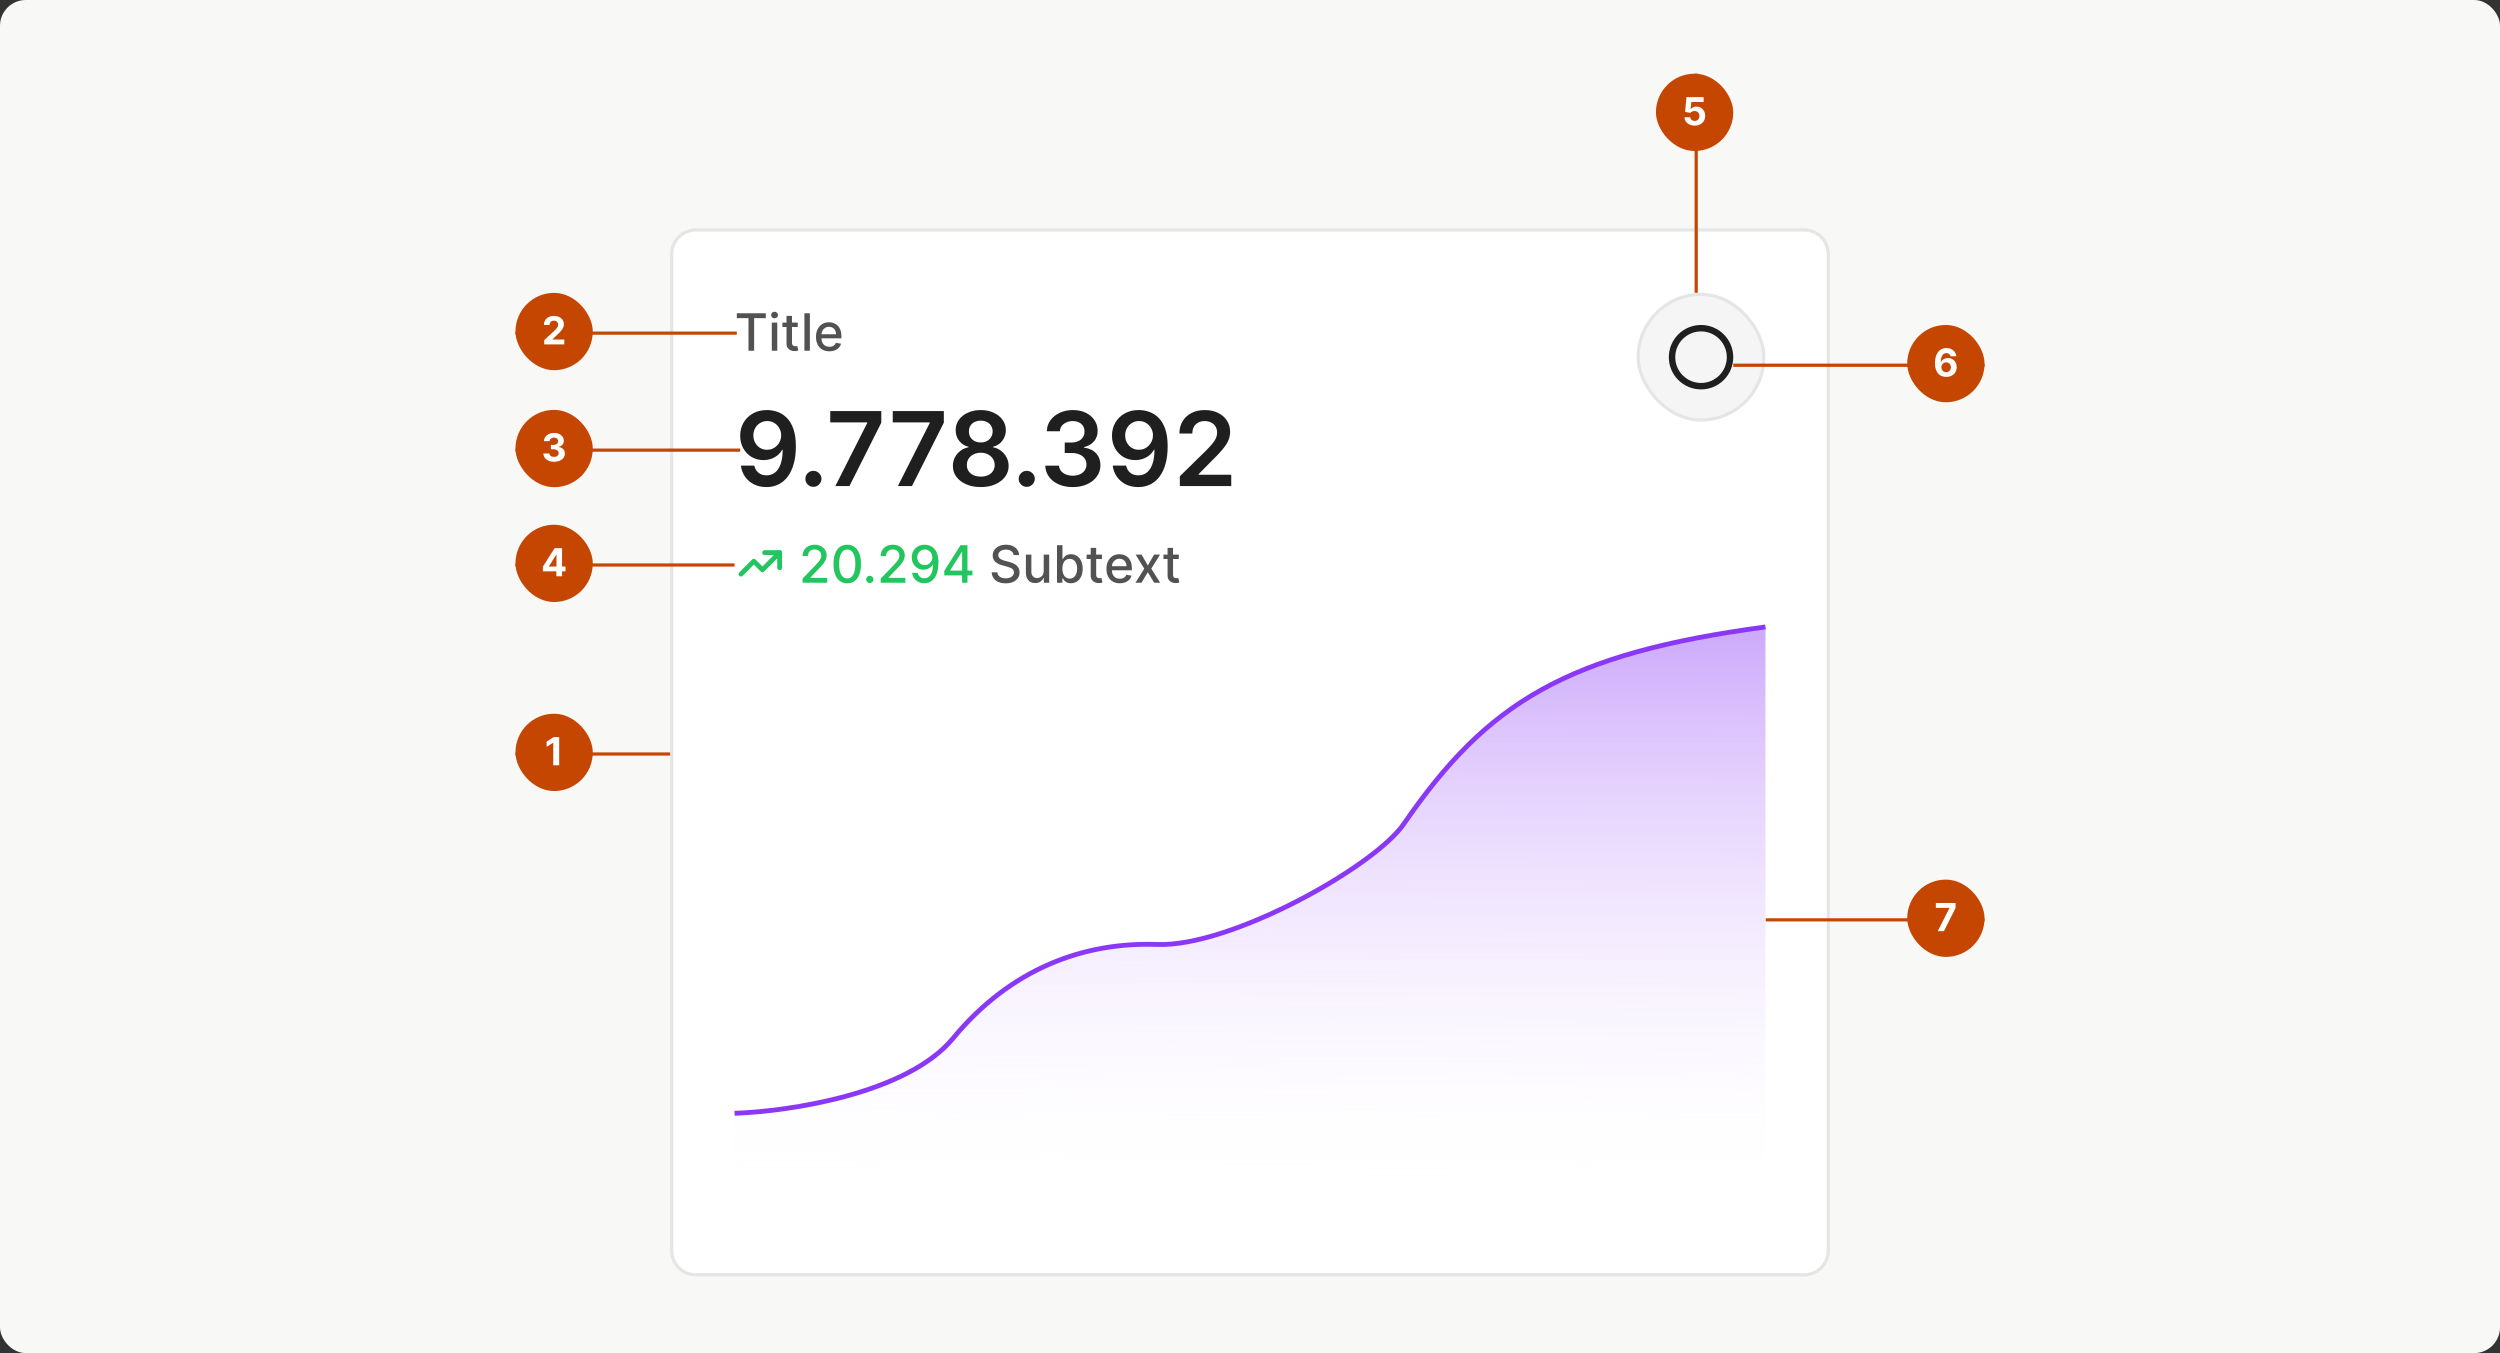 <svg width="776" height="420" viewBox="0 0 776 420" fill="none" xmlns="http://www.w3.org/2000/svg">
<rect x="0" y="0" width="776" height="420" fill="#333333" stroke="none"/>
<rect width="776" height="420" rx="8" fill="#F8F8F7"/>
<path d="M216 71.372H560C564.142 71.372 567.5 74.73 567.5 78.872V388.205C567.5 392.347 564.142 395.705 560 395.705H216C211.858 395.705 208.5 392.347 208.5 388.205V78.872C208.5 74.73 211.858 71.372 216 71.372Z" fill="white"/>
<path d="M216 71.372H560C564.142 71.372 567.5 74.73 567.5 78.872V388.205C567.5 392.347 564.142 395.705 560 395.705H216C211.858 395.705 208.5 392.347 208.5 388.205V78.872C208.5 74.73 211.858 71.372 216 71.372Z" stroke="#E5E5E5"/>
<path d="M228.705 98.747V97.236H237.71V98.747H234.08V108.872H232.33V98.747H228.705ZM239.564 108.872V100.145H241.263V108.872H239.564ZM240.422 98.798C240.126 98.798 239.873 98.7 239.661 98.503C239.452 98.302 239.348 98.063 239.348 97.787C239.348 97.507 239.452 97.268 239.661 97.071C239.873 96.87 240.126 96.77 240.422 96.77C240.717 96.77 240.969 96.87 241.178 97.071C241.39 97.268 241.496 97.507 241.496 97.787C241.496 98.063 241.39 98.302 241.178 98.503C240.969 98.7 240.717 98.798 240.422 98.798ZM247.622 100.145V101.508H242.855V100.145H247.622ZM244.134 98.054H245.832V106.31C245.832 106.639 245.882 106.887 245.98 107.054C246.079 107.217 246.205 107.329 246.361 107.389C246.52 107.446 246.692 107.474 246.878 107.474C247.014 107.474 247.134 107.465 247.236 107.446C247.338 107.427 247.418 107.412 247.474 107.4L247.781 108.804C247.683 108.842 247.543 108.88 247.361 108.918C247.179 108.959 246.952 108.982 246.679 108.986C246.232 108.993 245.815 108.914 245.429 108.747C245.043 108.58 244.73 108.323 244.491 107.974C244.253 107.626 244.134 107.188 244.134 106.662V98.054ZM251.388 97.236V108.872H249.689V97.236H251.388ZM257.435 109.048C256.575 109.048 255.834 108.864 255.213 108.497C254.596 108.126 254.118 107.605 253.781 106.935C253.448 106.26 253.281 105.471 253.281 104.565C253.281 103.671 253.448 102.883 253.781 102.202C254.118 101.52 254.588 100.988 255.19 100.605C255.796 100.222 256.505 100.031 257.315 100.031C257.808 100.031 258.285 100.113 258.747 100.275C259.209 100.438 259.624 100.694 259.991 101.043C260.359 101.391 260.649 101.844 260.861 102.4C261.073 102.954 261.179 103.626 261.179 104.418V105.02H254.241V103.747H259.514C259.514 103.3 259.423 102.904 259.241 102.56C259.06 102.211 258.804 101.936 258.474 101.736C258.149 101.535 257.766 101.435 257.327 101.435C256.849 101.435 256.433 101.552 256.077 101.787C255.724 102.018 255.452 102.321 255.259 102.696C255.069 103.067 254.974 103.471 254.974 103.906V104.9C254.974 105.484 255.077 105.98 255.281 106.389C255.49 106.798 255.779 107.111 256.151 107.327C256.522 107.539 256.955 107.645 257.452 107.645C257.774 107.645 258.067 107.599 258.332 107.508C258.598 107.414 258.827 107.274 259.02 107.088C259.213 106.902 259.361 106.673 259.463 106.4L261.071 106.69C260.942 107.164 260.711 107.579 260.378 107.935C260.048 108.287 259.634 108.561 259.134 108.758C258.637 108.952 258.071 109.048 257.435 109.048Z" fill="#525252"/>
<path d="M238.148 127.281C239.261 127.289 240.345 127.486 241.398 127.872C242.458 128.251 243.413 128.872 244.261 129.736C245.11 130.592 245.784 131.739 246.284 133.179C246.784 134.618 247.034 136.399 247.034 138.52C247.042 140.52 246.83 142.308 246.398 143.883C245.973 145.452 245.364 146.777 244.568 147.861C243.773 148.944 242.814 149.77 241.693 150.338C240.572 150.906 239.311 151.19 237.909 151.19C236.439 151.19 235.136 150.902 234 150.327C232.871 149.751 231.958 148.963 231.261 147.963C230.564 146.963 230.136 145.819 229.977 144.531H234.125C234.337 145.455 234.769 146.19 235.42 146.736C236.08 147.274 236.909 147.543 237.909 147.543C239.523 147.543 240.765 146.842 241.636 145.44C242.508 144.039 242.943 142.092 242.943 139.599H242.784C242.413 140.266 241.932 140.842 241.341 141.327C240.75 141.804 240.08 142.171 239.33 142.429C238.587 142.686 237.799 142.815 236.966 142.815C235.602 142.815 234.375 142.489 233.284 141.838C232.201 141.186 231.341 140.293 230.705 139.156C230.076 138.02 229.758 136.721 229.75 135.258C229.75 133.743 230.098 132.383 230.795 131.179C231.5 129.967 232.481 129.012 233.739 128.315C234.996 127.611 236.466 127.266 238.148 127.281ZM238.159 130.69C237.341 130.69 236.602 130.891 235.943 131.293C235.292 131.686 234.777 132.224 234.398 132.906C234.027 133.58 233.841 134.334 233.841 135.168C233.848 135.993 234.034 136.743 234.398 137.418C234.769 138.092 235.273 138.626 235.909 139.02C236.553 139.414 237.288 139.611 238.114 139.611C238.727 139.611 239.299 139.493 239.83 139.258C240.36 139.024 240.822 138.698 241.216 138.281C241.617 137.857 241.928 137.376 242.148 136.838C242.375 136.3 242.485 135.732 242.477 135.133C242.477 134.338 242.288 133.603 241.909 132.929C241.538 132.255 241.027 131.713 240.375 131.304C239.731 130.895 238.992 130.69 238.159 130.69ZM252.491 151.122C251.802 151.122 251.211 150.88 250.719 150.395C250.226 149.91 249.984 149.319 249.991 148.622C249.984 147.94 250.226 147.357 250.719 146.872C251.211 146.387 251.802 146.145 252.491 146.145C253.158 146.145 253.738 146.387 254.23 146.872C254.73 147.357 254.984 147.94 254.991 148.622C254.984 149.084 254.863 149.505 254.628 149.883C254.401 150.262 254.098 150.565 253.719 150.793C253.348 151.012 252.938 151.122 252.491 151.122ZM259.295 150.872L269.193 131.281V131.122H257.705V127.599H273.557V131.202L263.67 150.872H259.295ZM278.702 150.872L288.599 131.281V131.122H277.111V127.599H292.963V131.202L283.077 150.872H278.702ZM304.435 151.19C302.745 151.19 301.245 150.906 299.935 150.338C298.632 149.77 297.609 148.993 296.866 148.008C296.132 147.016 295.768 145.891 295.776 144.633C295.768 143.656 295.98 142.758 296.412 141.94C296.844 141.122 297.427 140.44 298.162 139.895C298.904 139.342 299.73 138.989 300.639 138.838V138.679C299.442 138.414 298.473 137.804 297.73 136.849C296.995 135.887 296.632 134.777 296.639 133.52C296.632 132.323 296.965 131.255 297.639 130.315C298.313 129.376 299.238 128.637 300.412 128.099C301.586 127.554 302.927 127.281 304.435 127.281C305.927 127.281 307.257 127.554 308.423 128.099C309.598 128.637 310.522 129.376 311.196 130.315C311.878 131.255 312.219 132.323 312.219 133.52C312.219 134.777 311.844 135.887 311.094 136.849C310.351 137.804 309.393 138.414 308.219 138.679V138.838C309.128 138.989 309.946 139.342 310.673 139.895C311.408 140.44 311.991 141.122 312.423 141.94C312.863 142.758 313.082 143.656 313.082 144.633C313.082 145.891 312.711 147.016 311.969 148.008C311.226 148.993 310.204 149.77 308.901 150.338C307.605 150.906 306.116 151.19 304.435 151.19ZM304.435 147.94C305.306 147.94 306.063 147.793 306.707 147.497C307.351 147.194 307.851 146.77 308.207 146.224C308.563 145.679 308.745 145.05 308.753 144.338C308.745 143.596 308.552 142.94 308.173 142.372C307.802 141.796 307.291 141.346 306.639 141.02C305.995 140.694 305.26 140.531 304.435 140.531C303.601 140.531 302.859 140.694 302.207 141.02C301.556 141.346 301.041 141.796 300.662 142.372C300.291 142.94 300.109 143.596 300.116 144.338C300.109 145.05 300.283 145.679 300.639 146.224C300.995 146.762 301.495 147.183 302.139 147.486C302.791 147.789 303.556 147.94 304.435 147.94ZM304.435 137.338C305.147 137.338 305.776 137.194 306.321 136.906C306.874 136.618 307.31 136.217 307.628 135.702C307.946 135.186 308.109 134.592 308.116 133.918C308.109 133.251 307.95 132.668 307.639 132.168C307.329 131.66 306.897 131.27 306.344 130.997C305.791 130.717 305.154 130.577 304.435 130.577C303.7 130.577 303.052 130.717 302.491 130.997C301.938 131.27 301.507 131.66 301.196 132.168C300.893 132.668 300.745 133.251 300.753 133.918C300.745 134.592 300.897 135.186 301.207 135.702C301.526 136.209 301.961 136.611 302.514 136.906C303.075 137.194 303.715 137.338 304.435 137.338ZM318.71 151.122C318.021 151.122 317.43 150.88 316.938 150.395C316.445 149.91 316.203 149.319 316.21 148.622C316.203 147.94 316.445 147.357 316.938 146.872C317.43 146.387 318.021 146.145 318.71 146.145C319.377 146.145 319.956 146.387 320.449 146.872C320.949 147.357 321.203 147.94 321.21 148.622C321.203 149.084 321.081 149.505 320.847 149.883C320.619 150.262 320.316 150.565 319.938 150.793C319.566 151.012 319.157 151.122 318.71 151.122ZM332.983 151.19C331.347 151.19 329.892 150.91 328.619 150.349C327.354 149.789 326.354 149.008 325.619 148.008C324.884 147.008 324.494 145.853 324.449 144.543H328.722C328.759 145.171 328.968 145.721 329.347 146.19C329.725 146.652 330.229 147.012 330.858 147.27C331.487 147.527 332.191 147.656 332.972 147.656C333.805 147.656 334.544 147.512 335.188 147.224C335.831 146.929 336.335 146.52 336.699 145.997C337.063 145.474 337.241 144.872 337.233 144.19C337.241 143.486 337.059 142.864 336.688 142.327C336.316 141.789 335.778 141.368 335.074 141.065C334.377 140.762 333.536 140.611 332.551 140.611H330.494V137.361H332.551C333.362 137.361 334.07 137.221 334.676 136.94C335.29 136.66 335.771 136.266 336.119 135.758C336.468 135.243 336.638 134.649 336.631 133.974C336.638 133.315 336.491 132.743 336.188 132.258C335.892 131.766 335.472 131.383 334.926 131.111C334.388 130.838 333.756 130.702 333.028 130.702C332.316 130.702 331.657 130.83 331.051 131.088C330.445 131.346 329.956 131.713 329.585 132.19C329.214 132.66 329.017 133.221 328.994 133.872H324.938C324.968 132.569 325.343 131.425 326.062 130.44C326.79 129.448 327.759 128.675 328.972 128.122C330.184 127.561 331.544 127.281 333.051 127.281C334.604 127.281 335.953 127.573 337.097 128.156C338.248 128.732 339.138 129.508 339.767 130.486C340.396 131.463 340.71 132.543 340.71 133.724C340.718 135.035 340.331 136.133 339.551 137.02C338.778 137.906 337.763 138.486 336.506 138.758V138.94C338.142 139.168 339.396 139.774 340.267 140.758C341.146 141.736 341.581 142.952 341.574 144.406C341.574 145.709 341.203 146.876 340.46 147.906C339.725 148.929 338.71 149.732 337.415 150.315C336.127 150.899 334.65 151.19 332.983 151.19ZM353.554 127.281C354.668 127.289 355.751 127.486 356.804 127.872C357.865 128.251 358.819 128.872 359.668 129.736C360.516 130.592 361.19 131.739 361.69 133.179C362.19 134.618 362.44 136.399 362.44 138.52C362.448 140.52 362.236 142.308 361.804 143.883C361.38 145.452 360.77 146.777 359.974 147.861C359.179 148.944 358.221 149.77 357.099 150.338C355.978 150.906 354.717 151.19 353.315 151.19C351.846 151.19 350.543 150.902 349.406 150.327C348.277 149.751 347.365 148.963 346.668 147.963C345.971 146.963 345.543 145.819 345.384 144.531H349.531C349.743 145.455 350.175 146.19 350.827 146.736C351.486 147.274 352.315 147.543 353.315 147.543C354.929 147.543 356.171 146.842 357.043 145.44C357.914 144.039 358.349 142.092 358.349 139.599H358.19C357.819 140.266 357.338 140.842 356.747 141.327C356.156 141.804 355.486 142.171 354.736 142.429C353.993 142.686 353.205 142.815 352.372 142.815C351.009 142.815 349.781 142.489 348.69 141.838C347.607 141.186 346.747 140.293 346.111 139.156C345.482 138.02 345.164 136.721 345.156 135.258C345.156 133.743 345.505 132.383 346.202 131.179C346.906 129.967 347.887 129.012 349.145 128.315C350.402 127.611 351.872 127.266 353.554 127.281ZM353.565 130.69C352.747 130.69 352.009 130.891 351.349 131.293C350.698 131.686 350.183 132.224 349.804 132.906C349.433 133.58 349.247 134.334 349.247 135.168C349.255 135.993 349.44 136.743 349.804 137.418C350.175 138.092 350.679 138.626 351.315 139.02C351.959 139.414 352.694 139.611 353.52 139.611C354.134 139.611 354.705 139.493 355.236 139.258C355.766 139.024 356.228 138.698 356.622 138.281C357.024 137.857 357.334 137.376 357.554 136.838C357.781 136.3 357.891 135.732 357.884 135.133C357.884 134.338 357.694 133.603 357.315 132.929C356.944 132.255 356.433 131.713 355.781 131.304C355.137 130.895 354.399 130.69 353.565 130.69ZM366.224 150.872V147.827L374.304 139.906C375.077 139.126 375.721 138.433 376.236 137.827C376.751 137.221 377.137 136.633 377.395 136.065C377.652 135.497 377.781 134.891 377.781 134.247C377.781 133.512 377.615 132.883 377.281 132.361C376.948 131.83 376.49 131.421 375.906 131.133C375.323 130.846 374.66 130.702 373.918 130.702C373.152 130.702 372.482 130.861 371.906 131.179C371.33 131.489 370.884 131.933 370.565 132.508C370.255 133.084 370.099 133.77 370.099 134.565H366.088C366.088 133.088 366.425 131.804 367.099 130.713C367.774 129.622 368.702 128.777 369.884 128.179C371.073 127.58 372.437 127.281 373.974 127.281C375.535 127.281 376.906 127.573 378.088 128.156C379.27 128.739 380.187 129.539 380.838 130.554C381.497 131.569 381.827 132.728 381.827 134.031C381.827 134.902 381.66 135.758 381.327 136.599C380.993 137.44 380.406 138.372 379.565 139.395C378.732 140.418 377.562 141.656 376.054 143.111L372.043 147.19V147.349H382.179V150.872H366.224Z" fill="#1F1F1F"/>
<g clip-path="url(#clip0_1840_23637)">
<path d="M230 178.205L234 174.205L236.667 176.872L242 171.539" stroke="#22C55E" stroke-width="1.5" stroke-linecap="round" stroke-linejoin="round"/>
<path d="M237.333 171.539H242V176.205" stroke="#22C55E" stroke-width="1.5" stroke-linecap="round" stroke-linejoin="round"/>
</g>
<path d="M249.119 180.872V179.599L253.057 175.52C253.477 175.077 253.824 174.688 254.097 174.355C254.373 174.018 254.58 173.698 254.716 173.395C254.852 173.092 254.92 172.77 254.92 172.429C254.92 172.043 254.83 171.709 254.648 171.429C254.466 171.145 254.218 170.927 253.903 170.775C253.589 170.62 253.235 170.543 252.841 170.543C252.424 170.543 252.061 170.628 251.75 170.798C251.439 170.969 251.201 171.209 251.034 171.52C250.867 171.83 250.784 172.194 250.784 172.611H249.108C249.108 171.902 249.271 171.283 249.597 170.753C249.922 170.222 250.369 169.811 250.938 169.52C251.506 169.224 252.152 169.077 252.875 169.077C253.606 169.077 254.25 169.222 254.807 169.514C255.367 169.802 255.805 170.196 256.119 170.696C256.434 171.192 256.591 171.753 256.591 172.378C256.591 172.81 256.509 173.232 256.347 173.645C256.188 174.058 255.909 174.518 255.511 175.025C255.114 175.529 254.561 176.141 253.852 176.861L251.54 179.281V179.366H256.778V180.872H249.119ZM262.983 181.065C262.085 181.061 261.318 180.825 260.682 180.355C260.045 179.885 259.559 179.202 259.222 178.304C258.884 177.406 258.716 176.325 258.716 175.06C258.716 173.798 258.884 172.721 259.222 171.827C259.563 170.933 260.051 170.251 260.688 169.781C261.328 169.311 262.093 169.077 262.983 169.077C263.873 169.077 264.636 169.313 265.273 169.787C265.909 170.257 266.396 170.938 266.733 171.832C267.074 172.722 267.244 173.798 267.244 175.06C267.244 176.329 267.076 177.412 266.739 178.31C266.402 179.204 265.915 179.887 265.278 180.361C264.642 180.83 263.877 181.065 262.983 181.065ZM262.983 179.548C263.771 179.548 264.386 179.164 264.83 178.395C265.277 177.626 265.5 176.514 265.5 175.06C265.5 174.094 265.398 173.277 265.193 172.611C264.992 171.94 264.703 171.433 264.324 171.088C263.949 170.739 263.502 170.565 262.983 170.565C262.199 170.565 261.583 170.952 261.136 171.724C260.689 172.497 260.464 173.609 260.46 175.06C260.46 176.029 260.561 176.849 260.761 177.52C260.966 178.186 261.256 178.692 261.631 179.037C262.006 179.378 262.456 179.548 262.983 179.548ZM269.98 180.98C269.67 180.98 269.402 180.87 269.179 180.65C268.955 180.427 268.844 180.158 268.844 179.844C268.844 179.533 268.955 179.268 269.179 179.048C269.402 178.825 269.67 178.713 269.98 178.713C270.291 178.713 270.558 178.825 270.781 179.048C271.005 179.268 271.116 179.533 271.116 179.844C271.116 180.052 271.063 180.243 270.957 180.418C270.855 180.588 270.719 180.724 270.548 180.827C270.378 180.929 270.188 180.98 269.98 180.98ZM273.369 180.872V179.599L277.307 175.52C277.727 175.077 278.074 174.688 278.347 174.355C278.623 174.018 278.83 173.698 278.966 173.395C279.102 173.092 279.17 172.77 279.17 172.429C279.17 172.043 279.08 171.709 278.898 171.429C278.716 171.145 278.468 170.927 278.153 170.775C277.839 170.62 277.485 170.543 277.091 170.543C276.674 170.543 276.311 170.628 276 170.798C275.689 170.969 275.451 171.209 275.284 171.52C275.117 171.83 275.034 172.194 275.034 172.611H273.358C273.358 171.902 273.521 171.283 273.847 170.753C274.172 170.222 274.619 169.811 275.188 169.52C275.756 169.224 276.402 169.077 277.125 169.077C277.856 169.077 278.5 169.222 279.057 169.514C279.617 169.802 280.055 170.196 280.369 170.696C280.684 171.192 280.841 171.753 280.841 172.378C280.841 172.81 280.759 173.232 280.597 173.645C280.438 174.058 280.159 174.518 279.761 175.025C279.364 175.529 278.811 176.141 278.102 176.861L275.79 179.281V179.366H281.028V180.872H273.369ZM287.051 169.077C287.57 169.08 288.081 169.175 288.585 169.361C289.089 169.546 289.544 169.849 289.949 170.27C290.358 170.69 290.684 171.258 290.926 171.974C291.172 172.686 291.297 173.573 291.301 174.633C291.301 175.652 291.199 176.56 290.994 177.355C290.79 178.147 290.496 178.815 290.114 179.361C289.735 179.906 289.275 180.321 288.733 180.605C288.191 180.889 287.581 181.031 286.903 181.031C286.21 181.031 285.595 180.895 285.057 180.622C284.519 180.349 284.081 179.972 283.744 179.491C283.407 179.007 283.197 178.45 283.114 177.821H284.847C284.96 178.321 285.191 178.726 285.54 179.037C285.892 179.344 286.347 179.497 286.903 179.497C287.756 179.497 288.42 179.126 288.898 178.383C289.375 177.637 289.616 176.596 289.619 175.258H289.528C289.331 175.584 289.085 175.864 288.79 176.099C288.498 176.334 288.17 176.516 287.807 176.645C287.443 176.774 287.055 176.838 286.642 176.838C285.972 176.838 285.362 176.673 284.812 176.344C284.263 176.014 283.826 175.561 283.5 174.986C283.174 174.41 283.011 173.753 283.011 173.014C283.011 172.279 283.178 171.613 283.511 171.014C283.848 170.416 284.318 169.942 284.92 169.594C285.527 169.241 286.237 169.069 287.051 169.077ZM287.057 170.554C286.614 170.554 286.214 170.664 285.858 170.883C285.506 171.099 285.227 171.393 285.023 171.764C284.818 172.132 284.716 172.541 284.716 172.991C284.716 173.442 284.814 173.851 285.011 174.219C285.212 174.582 285.485 174.872 285.83 175.088C286.178 175.3 286.576 175.406 287.023 175.406C287.356 175.406 287.667 175.342 287.955 175.213C288.242 175.084 288.494 174.906 288.71 174.679C288.926 174.448 289.095 174.186 289.216 173.895C289.337 173.603 289.398 173.296 289.398 172.974C289.398 172.546 289.295 172.149 289.091 171.781C288.89 171.414 288.614 171.118 288.261 170.895C287.909 170.668 287.508 170.554 287.057 170.554ZM293.109 178.599V177.179L298.138 169.236H299.257V171.327H298.547L294.95 177.02V177.111H301.842V178.599H293.109ZM298.626 180.872V178.168L298.638 177.52V169.236H300.303V180.872H298.626Z" fill="#22C55E"/>
<path d="M314.625 172.293C314.564 171.755 314.314 171.338 313.875 171.043C313.436 170.743 312.883 170.594 312.216 170.594C311.739 170.594 311.326 170.669 310.977 170.821C310.629 170.969 310.358 171.173 310.165 171.435C309.975 171.692 309.881 171.986 309.881 172.315C309.881 172.592 309.945 172.83 310.074 173.031C310.206 173.232 310.379 173.4 310.591 173.537C310.807 173.669 311.038 173.781 311.284 173.872C311.53 173.959 311.767 174.031 311.994 174.088L313.131 174.383C313.502 174.474 313.883 174.597 314.273 174.753C314.663 174.908 315.025 175.113 315.358 175.366C315.691 175.62 315.96 175.935 316.165 176.31C316.373 176.685 316.477 177.133 316.477 177.656C316.477 178.315 316.307 178.9 315.966 179.412C315.629 179.923 315.138 180.327 314.494 180.622C313.854 180.918 313.08 181.065 312.17 181.065C311.299 181.065 310.545 180.927 309.909 180.65C309.273 180.374 308.775 179.982 308.415 179.474C308.055 178.963 307.856 178.357 307.818 177.656H309.58C309.614 178.077 309.75 178.427 309.989 178.707C310.231 178.984 310.54 179.19 310.915 179.327C311.294 179.459 311.708 179.525 312.159 179.525C312.655 179.525 313.097 179.448 313.483 179.293C313.873 179.133 314.18 178.914 314.403 178.633C314.627 178.349 314.739 178.018 314.739 177.639C314.739 177.294 314.64 177.012 314.443 176.793C314.25 176.573 313.987 176.391 313.653 176.247C313.324 176.103 312.951 175.976 312.534 175.866L311.159 175.491C310.227 175.238 309.489 174.864 308.943 174.372C308.402 173.88 308.131 173.228 308.131 172.418C308.131 171.747 308.313 171.162 308.676 170.662C309.04 170.162 309.532 169.774 310.153 169.497C310.775 169.217 311.475 169.077 312.256 169.077C313.044 169.077 313.739 169.215 314.341 169.491C314.947 169.768 315.424 170.149 315.773 170.633C316.121 171.114 316.303 171.668 316.318 172.293H314.625ZM323.967 177.253V172.145H325.672V180.872H324.001V179.361H323.911C323.71 179.827 323.388 180.215 322.945 180.525C322.505 180.832 321.958 180.986 321.303 180.986C320.742 180.986 320.246 180.863 319.814 180.616C319.386 180.366 319.049 179.997 318.803 179.508C318.56 179.02 318.439 178.416 318.439 177.696V172.145H320.138V177.491C320.138 178.086 320.303 178.56 320.632 178.912C320.962 179.264 321.39 179.44 321.916 179.44C322.234 179.44 322.551 179.361 322.865 179.202C323.183 179.043 323.446 178.802 323.655 178.48C323.867 178.158 323.971 177.749 323.967 177.253ZM328.091 180.872V169.236H329.79V173.56H329.892C329.991 173.378 330.133 173.168 330.318 172.929C330.504 172.69 330.761 172.482 331.091 172.304C331.42 172.122 331.856 172.031 332.398 172.031C333.102 172.031 333.731 172.209 334.284 172.565C334.837 172.921 335.271 173.435 335.585 174.105C335.903 174.775 336.062 175.582 336.062 176.525C336.062 177.469 335.905 178.277 335.591 178.952C335.277 179.622 334.845 180.139 334.295 180.503C333.746 180.863 333.119 181.043 332.415 181.043C331.884 181.043 331.451 180.954 331.114 180.775C330.78 180.597 330.519 180.389 330.33 180.15C330.14 179.912 329.994 179.7 329.892 179.514H329.75V180.872H328.091ZM329.756 176.508C329.756 177.122 329.845 177.66 330.023 178.122C330.201 178.584 330.458 178.946 330.795 179.207C331.133 179.465 331.545 179.594 332.034 179.594C332.542 179.594 332.966 179.459 333.307 179.19C333.648 178.918 333.905 178.548 334.08 178.082C334.258 177.616 334.347 177.092 334.347 176.508C334.347 175.933 334.259 175.416 334.085 174.957C333.915 174.499 333.657 174.137 333.312 173.872C332.972 173.607 332.545 173.474 332.034 173.474C331.542 173.474 331.125 173.601 330.784 173.855C330.447 174.109 330.191 174.463 330.017 174.918C329.843 175.372 329.756 175.902 329.756 176.508ZM342.044 172.145V173.508H337.277V172.145H342.044ZM338.555 170.054H340.254V178.31C340.254 178.639 340.304 178.887 340.402 179.054C340.5 179.217 340.627 179.329 340.783 179.389C340.942 179.446 341.114 179.474 341.3 179.474C341.436 179.474 341.555 179.465 341.658 179.446C341.76 179.427 341.839 179.412 341.896 179.4L342.203 180.804C342.105 180.842 341.964 180.88 341.783 180.918C341.601 180.959 341.374 180.982 341.101 180.986C340.654 180.993 340.237 180.914 339.851 180.747C339.464 180.58 339.152 180.323 338.913 179.974C338.675 179.626 338.555 179.188 338.555 178.662V170.054ZM347.591 181.048C346.731 181.048 345.991 180.864 345.369 180.497C344.752 180.126 344.275 179.605 343.938 178.935C343.604 178.26 343.438 177.471 343.438 176.565C343.438 175.671 343.604 174.883 343.938 174.202C344.275 173.52 344.744 172.988 345.347 172.605C345.953 172.222 346.661 172.031 347.472 172.031C347.964 172.031 348.441 172.113 348.903 172.275C349.366 172.438 349.78 172.694 350.148 173.043C350.515 173.391 350.805 173.844 351.017 174.4C351.229 174.954 351.335 175.626 351.335 176.418V177.02H344.398V175.747H349.67C349.67 175.3 349.58 174.904 349.398 174.56C349.216 174.211 348.96 173.936 348.631 173.736C348.305 173.535 347.922 173.435 347.483 173.435C347.006 173.435 346.589 173.552 346.233 173.787C345.881 174.018 345.608 174.321 345.415 174.696C345.225 175.067 345.131 175.471 345.131 175.906V176.9C345.131 177.484 345.233 177.98 345.438 178.389C345.646 178.798 345.936 179.111 346.307 179.327C346.678 179.539 347.112 179.645 347.608 179.645C347.93 179.645 348.223 179.599 348.489 179.508C348.754 179.414 348.983 179.274 349.176 179.088C349.369 178.902 349.517 178.673 349.619 178.4L351.227 178.69C351.098 179.164 350.867 179.579 350.534 179.935C350.205 180.287 349.79 180.561 349.29 180.758C348.794 180.952 348.227 181.048 347.591 181.048ZM354.358 172.145L356.284 175.543L358.227 172.145H360.085L357.364 176.508L360.108 180.872H358.25L356.284 177.611L354.324 180.872H352.46L355.176 176.508L352.494 172.145H354.358ZM365.903 172.145V173.508H361.136V172.145H365.903ZM362.415 170.054H364.114V178.31C364.114 178.639 364.163 178.887 364.261 179.054C364.36 179.217 364.487 179.329 364.642 179.389C364.801 179.446 364.973 179.474 365.159 179.474C365.295 179.474 365.415 179.465 365.517 179.446C365.619 179.427 365.699 179.412 365.756 179.4L366.062 180.804C365.964 180.842 365.824 180.88 365.642 180.918C365.46 180.959 365.233 180.982 364.96 180.986C364.513 180.993 364.097 180.914 363.71 180.747C363.324 180.58 363.011 180.323 362.773 179.974C362.534 179.626 362.415 179.188 362.415 178.662V170.054Z" fill="#525252"/>
<rect x="508.5" y="91.372" width="39" height="39" rx="19.5" fill="#F5F5F5"/>
<rect x="508.5" y="91.372" width="39" height="39" rx="19.5" stroke="#E5E5E5"/>
<path d="M528 119.872C532.971 119.872 537 115.843 537 110.872C537 105.902 532.971 101.872 528 101.872C523.029 101.872 519 105.902 519 110.872C519 115.843 523.029 119.872 528 119.872Z" stroke="#1F1F1F" stroke-width="2" stroke-linecap="round" stroke-linejoin="round"/>
<path d="M228 345.844V376.205H548V194.872C486.41 203.19 461.828 218.081 435.755 256.009C426.605 269.318 381.975 294.272 359.213 293.44C336.452 292.609 313.69 300.927 295.838 322.554C281.556 339.855 244.662 345.289 228 345.844Z" fill="url(#paint0_linear_1840_23637)"/>
<path d="M228 345.567C244.662 345.013 281.556 339.578 295.838 322.277C313.69 300.65 336.452 292.332 359.213 293.164C381.975 293.996 426.605 269.042 435.755 255.733C461.828 217.805 486.41 202.913 548 194.595" stroke="#8A38F5" stroke-width="1.5"/>
<g clip-path="url(#clip1_1840_23637)">
<rect x="160" y="233.538" width="48" height="1" fill="#C54600"/>
<g clip-path="url(#clip2_1840_23637)">
<rect x="160" y="221.538" width="24" height="24" rx="12" fill="#C54600"/>
<path d="M173.569 228.811V237.538H171.724V230.562H171.672L169.674 231.815V230.179L171.834 228.811H173.569Z" fill="white"/>
</g>
</g>
<g clip-path="url(#clip3_1840_23637)">
<rect x="160" y="102.909" width="69" height="1" fill="#C54600"/>
<g clip-path="url(#clip4_1840_23637)">
<rect x="160" y="90.909" width="24" height="24" rx="12" fill="#C54600"/>
<path d="M168.928 106.909V105.579L172.035 102.703C172.299 102.447 172.52 102.217 172.699 102.013C172.881 101.808 173.019 101.608 173.113 101.412C173.206 101.213 173.253 100.998 173.253 100.768C173.253 100.513 173.195 100.292 173.079 100.108C172.962 99.92 172.803 99.777 172.601 99.677C172.4 99.575 172.171 99.524 171.915 99.524C171.648 99.524 171.415 99.578 171.216 99.686C171.018 99.794 170.864 99.949 170.756 100.15C170.648 100.352 170.594 100.592 170.594 100.871H168.843C168.843 100.3 168.972 99.804 169.231 99.383C169.489 98.963 169.851 98.638 170.317 98.407C170.783 98.177 171.32 98.062 171.928 98.062C172.553 98.062 173.097 98.173 173.56 98.395C174.026 98.614 174.388 98.918 174.647 99.307C174.905 99.696 175.035 100.142 175.035 100.645C175.035 100.974 174.969 101.3 174.839 101.621C174.711 101.942 174.482 102.298 174.153 102.69C173.823 103.079 173.358 103.547 172.759 104.092L171.485 105.341V105.4H175.15V106.909H168.928Z" fill="white"/>
</g>
</g>
<g clip-path="url(#clip5_1840_23637)">
<rect x="160" y="139.224" width="70" height="1" fill="#C54600"/>
<g clip-path="url(#clip6_1840_23637)">
<rect x="160" y="127.224" width="24" height="24" rx="12" fill="#C54600"/>
<path d="M171.978 143.344C171.342 143.344 170.775 143.234 170.278 143.016C169.784 142.794 169.393 142.49 169.106 142.104C168.822 141.714 168.676 141.266 168.667 140.757H170.525C170.536 140.97 170.606 141.158 170.734 141.32C170.865 141.479 171.038 141.602 171.254 141.69C171.47 141.778 171.713 141.822 171.982 141.822C172.264 141.822 172.512 141.773 172.728 141.673C172.944 141.574 173.113 141.436 173.235 141.26C173.357 141.084 173.419 140.881 173.419 140.651C173.419 140.418 173.353 140.212 173.222 140.033C173.095 139.851 172.91 139.709 172.669 139.606C172.43 139.504 172.146 139.453 171.816 139.453H171.002V138.098H171.816C172.095 138.098 172.34 138.05 172.553 137.953C172.769 137.856 172.937 137.723 173.056 137.552C173.176 137.379 173.235 137.177 173.235 136.947C173.235 136.729 173.183 136.537 173.078 136.372C172.975 136.204 172.83 136.074 172.643 135.98C172.458 135.886 172.242 135.839 171.995 135.839C171.745 135.839 171.517 135.885 171.309 135.976C171.102 136.064 170.936 136.19 170.811 136.355C170.686 136.52 170.619 136.713 170.61 136.935H168.842C168.85 136.432 168.994 135.989 169.272 135.605C169.551 135.222 169.926 134.922 170.397 134.706C170.872 134.487 171.407 134.378 172.004 134.378C172.606 134.378 173.133 134.487 173.585 134.706C174.036 134.925 174.387 135.22 174.637 135.592C174.89 135.962 175.015 136.376 175.012 136.837C175.015 137.325 174.863 137.733 174.556 138.06C174.252 138.386 173.856 138.594 173.367 138.682V138.75C174.009 138.832 174.498 139.055 174.833 139.419C175.171 139.78 175.339 140.231 175.336 140.774C175.339 141.271 175.195 141.713 174.906 142.099C174.619 142.486 174.222 142.79 173.717 143.011C173.211 143.233 172.632 143.344 171.978 143.344Z" fill="white"/>
</g>
</g>
<g clip-path="url(#clip7_1840_23637)">
<rect x="160" y="174.872" width="68" height="1" fill="#C54600"/>
<g clip-path="url(#clip8_1840_23637)">
<rect x="160" y="162.872" width="24" height="24" rx="12" fill="#C54600"/>
<path d="M168.509 177.338V175.885L172.152 170.145H173.405V172.156H172.664L170.367 175.791V175.859H175.544V177.338H168.509ZM172.698 178.872V176.895L172.732 176.251V170.145H174.462V178.872H172.698Z" fill="white"/>
</g>
</g>
<g clip-path="url(#clip9_1840_23637)">
<rect x="526" y="22.872" width="1" height="68" fill="#C54600"/>
<g clip-path="url(#clip10_1840_23637)">
<rect x="514" y="22.872" width="24" height="24" rx="12" fill="#C54600"/>
<path d="M526.028 38.991C525.425 38.991 524.888 38.881 524.417 38.659C523.948 38.437 523.576 38.132 523.3 37.743C523.025 37.354 522.881 36.908 522.87 36.405H524.66C524.68 36.743 524.822 37.017 525.086 37.227C525.35 37.437 525.664 37.542 526.028 37.542C526.317 37.542 526.573 37.479 526.795 37.351C527.019 37.22 527.194 37.04 527.319 36.81C527.447 36.577 527.511 36.31 527.511 36.008C527.511 35.702 527.445 35.432 527.315 35.199C527.187 34.966 527.009 34.784 526.782 34.653C526.555 34.523 526.295 34.456 526.002 34.453C525.746 34.453 525.498 34.506 525.256 34.611C525.018 34.716 524.832 34.859 524.698 35.041L523.058 34.747L523.471 30.145H528.806V31.653H524.992L524.766 33.839H524.817C524.971 33.623 525.202 33.444 525.512 33.303C525.822 33.16 526.168 33.089 526.552 33.089C527.077 33.089 527.546 33.213 527.958 33.46C528.37 33.707 528.695 34.047 528.934 34.479C529.173 34.908 529.29 35.402 529.288 35.962C529.29 36.55 529.154 37.072 528.879 37.53C528.606 37.984 528.224 38.342 527.732 38.604C527.244 38.862 526.675 38.991 526.028 38.991Z" fill="white"/>
</g>
</g>
<g clip-path="url(#clip11_1840_23637)">
<rect x="538" y="112.872" width="78" height="1" fill="#C54600"/>
<g clip-path="url(#clip12_1840_23637)">
<rect x="592" y="100.872" width="24" height="24" rx="12" fill="#C54600"/>
<path d="M604.096 116.991C603.647 116.989 603.214 116.913 602.796 116.766C602.381 116.618 602.009 116.378 601.68 116.045C601.35 115.713 601.089 115.273 600.896 114.724C600.705 114.176 600.61 113.503 600.61 112.704C600.613 111.972 600.697 111.317 600.862 110.74C601.029 110.16 601.268 109.669 601.577 109.266C601.89 108.862 602.263 108.555 602.698 108.345C603.133 108.132 603.62 108.025 604.16 108.025C604.742 108.025 605.256 108.139 605.702 108.366C606.148 108.591 606.506 108.896 606.776 109.283C607.049 109.669 607.214 110.102 607.271 110.582H605.451C605.38 110.278 605.231 110.04 605.004 109.866C604.776 109.693 604.495 109.606 604.16 109.606C603.592 109.606 603.16 109.854 602.864 110.348C602.572 110.842 602.423 111.514 602.417 112.364H602.477C602.607 112.105 602.783 111.885 603.005 111.703C603.229 111.518 603.484 111.378 603.768 111.281C604.055 111.182 604.357 111.132 604.675 111.132C605.192 111.132 605.653 111.254 606.056 111.498C606.46 111.74 606.778 112.072 607.011 112.496C607.244 112.919 607.36 113.403 607.36 113.949C607.36 114.54 607.222 115.065 606.947 115.525C606.674 115.986 606.292 116.347 605.8 116.608C605.312 116.866 604.744 116.994 604.096 116.991ZM604.087 115.543C604.371 115.543 604.626 115.474 604.85 115.338C605.075 115.202 605.251 115.017 605.379 114.784C605.506 114.551 605.57 114.29 605.57 114C605.57 113.71 605.506 113.45 605.379 113.22C605.254 112.99 605.08 112.807 604.859 112.67C604.637 112.534 604.384 112.466 604.1 112.466C603.887 112.466 603.69 112.506 603.508 112.585C603.329 112.665 603.171 112.775 603.035 112.918C602.901 113.06 602.796 113.224 602.719 113.412C602.643 113.597 602.604 113.794 602.604 114.004C602.604 114.285 602.668 114.543 602.796 114.775C602.927 115.008 603.103 115.195 603.325 115.334C603.549 115.473 603.803 115.543 604.087 115.543Z" fill="white"/>
</g>
</g>
<g clip-path="url(#clip13_1840_23637)">
<rect x="548.101" y="285.029" width="67.9" height="1" fill="#C54600"/>
<g clip-path="url(#clip14_1840_23637)">
<rect x="592" y="273.029" width="24" height="24" rx="12" fill="#C54600"/>
<path d="M601.484 289.029L605.102 281.869V281.81H600.888V280.301H607.011V281.831L603.389 289.029H601.484Z" fill="white"/>
</g>
</g>
<defs>
<linearGradient id="paint0_linear_1840_23637" x1="388.213" y1="97.372" x2="387.04" y2="376.201" gradientUnits="userSpaceOnUse">
<stop offset="0.3" stop-color="#8A38F5" stop-opacity="0.5"/>
<stop offset="1" stop-color="white" stop-opacity="0"/>
</linearGradient>
<clipPath id="clip0_1840_23637">
<rect width="16" height="16" fill="white" transform="translate(228 166.872)"/>
</clipPath>
<clipPath id="clip1_1840_23637">
<rect width="48" height="24" fill="white" transform="translate(160 221.538)"/>
</clipPath>
<clipPath id="clip2_1840_23637">
<rect x="160" y="221.538" width="24" height="24" rx="12" fill="white"/>
</clipPath>
<clipPath id="clip3_1840_23637">
<rect width="68.704" height="24" fill="white" transform="translate(160 90.909)"/>
</clipPath>
<clipPath id="clip4_1840_23637">
<rect x="160" y="90.909" width="24" height="24" rx="12" fill="white"/>
</clipPath>
<clipPath id="clip5_1840_23637">
<rect width="69.75" height="24" fill="white" transform="translate(160 127.224)"/>
</clipPath>
<clipPath id="clip6_1840_23637">
<rect x="160" y="127.224" width="24" height="24" rx="12" fill="white"/>
</clipPath>
<clipPath id="clip7_1840_23637">
<rect width="68" height="24" fill="white" transform="translate(160 162.872)"/>
</clipPath>
<clipPath id="clip8_1840_23637">
<rect x="160" y="162.872" width="24" height="24" rx="12" fill="white"/>
</clipPath>
<clipPath id="clip9_1840_23637">
<rect width="24" height="68" fill="white" transform="translate(514 22.872)"/>
</clipPath>
<clipPath id="clip10_1840_23637">
<rect x="514" y="22.872" width="24" height="24" rx="12" fill="white"/>
</clipPath>
<clipPath id="clip11_1840_23637">
<rect width="78" height="24" fill="white" transform="translate(538 100.872)"/>
</clipPath>
<clipPath id="clip12_1840_23637">
<rect x="592" y="100.872" width="24" height="24" rx="12" fill="white"/>
</clipPath>
<clipPath id="clip13_1840_23637">
<rect width="67.9" height="24" fill="white" transform="translate(548.101 273.029)"/>
</clipPath>
<clipPath id="clip14_1840_23637">
<rect x="592" y="273.029" width="24" height="24" rx="12" fill="white"/>
</clipPath>
</defs>
</svg>

